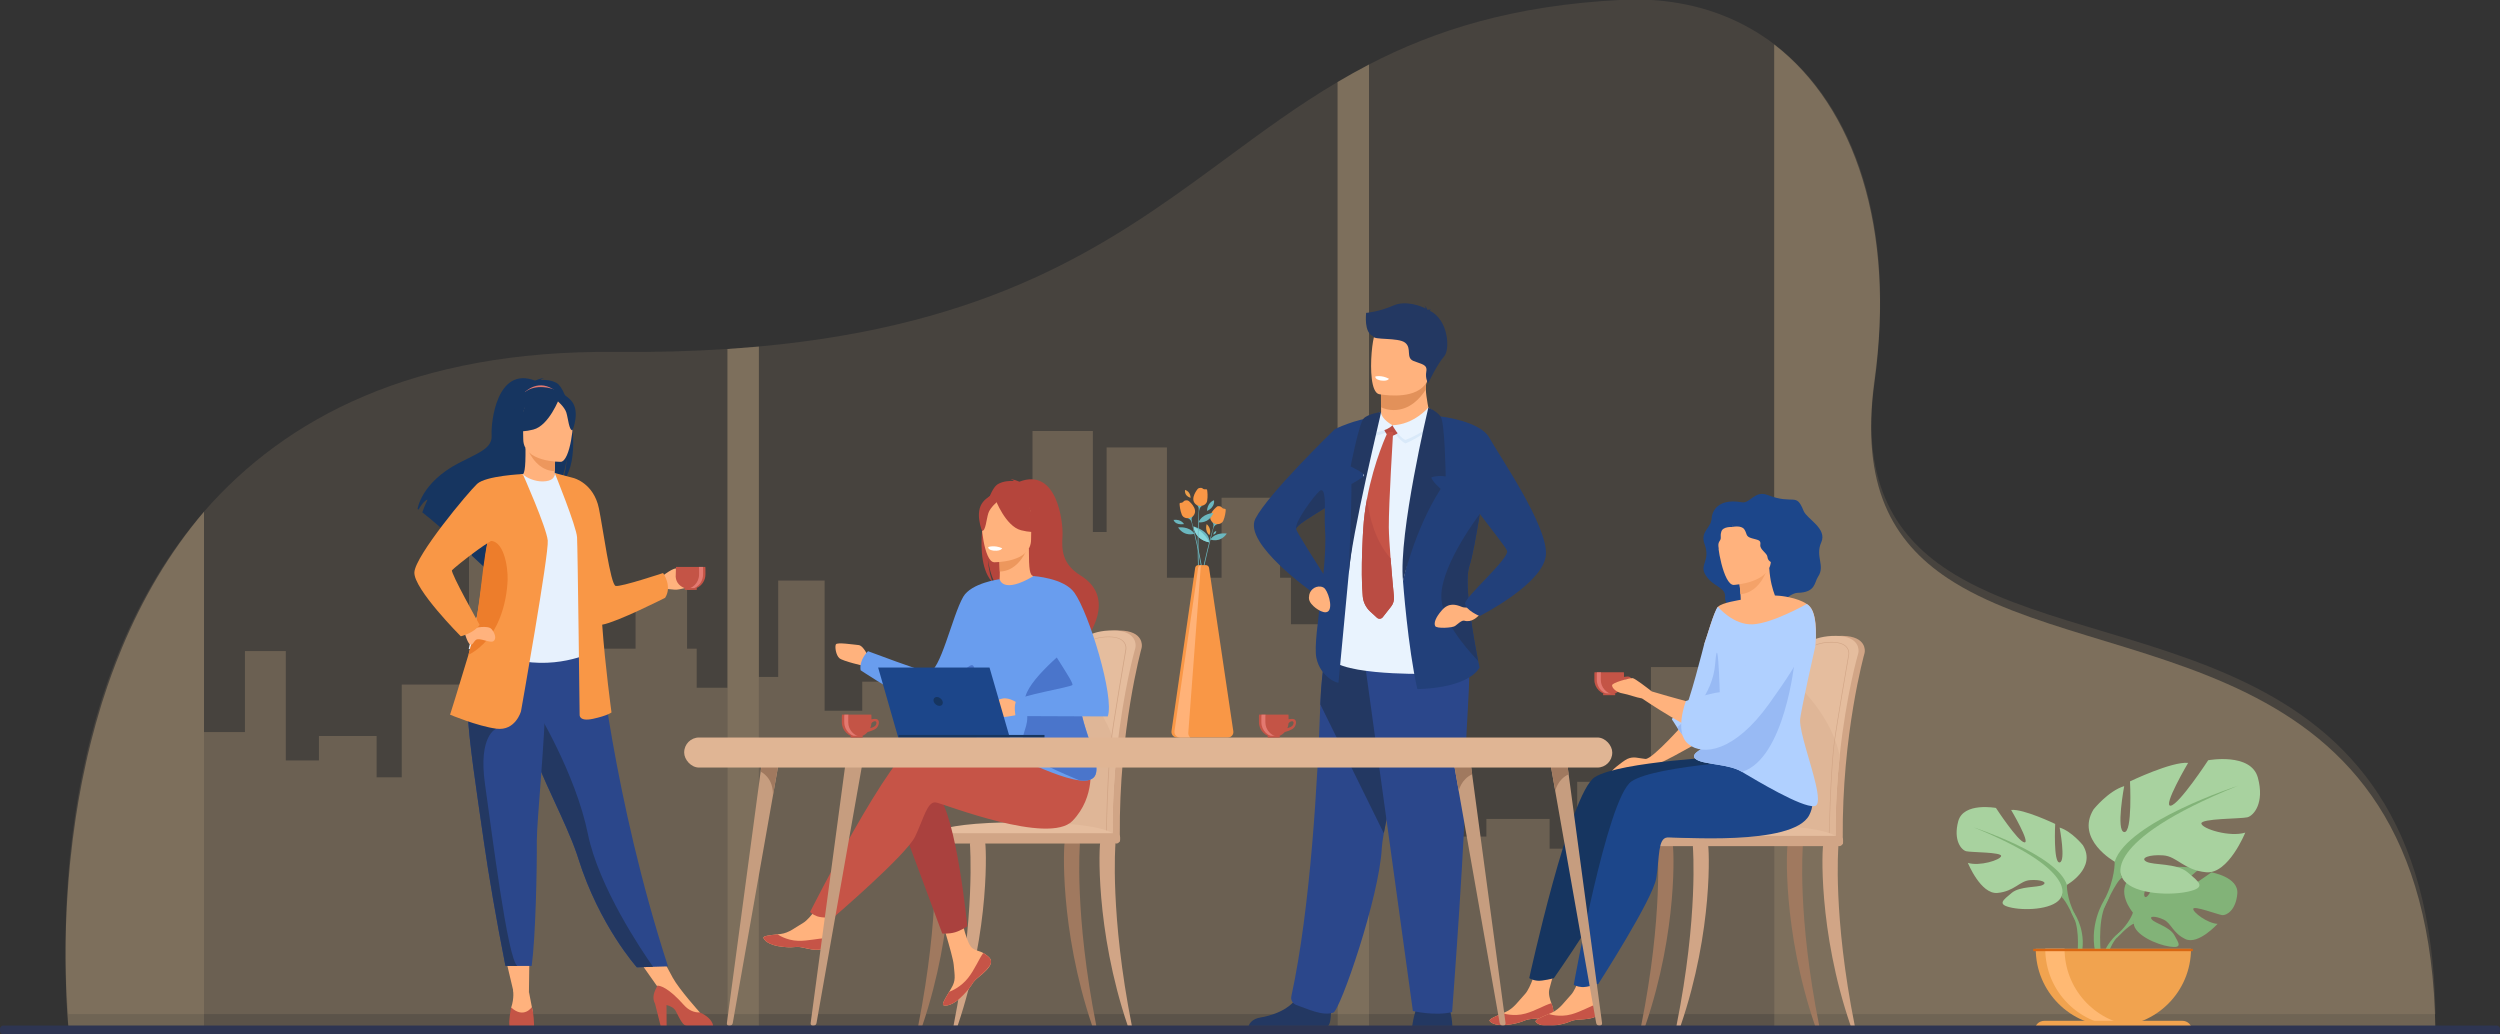 <?xml version="1.0" encoding="UTF-8"?> <svg xmlns="http://www.w3.org/2000/svg" id="Calque_1" viewBox="0 0 400 165.52"><rect x="0" y="0" width="400" height="165.52" fill="#333333" stroke="none"/><defs><style>.cls-1{fill:#e2915a;}.cls-1,.cls-2,.cls-3,.cls-4,.cls-5,.cls-6,.cls-7,.cls-8,.cls-9,.cls-10,.cls-11,.cls-12,.cls-13,.cls-14,.cls-15,.cls-16,.cls-17,.cls-18,.cls-19,.cls-20,.cls-21,.cls-22,.cls-23,.cls-24,.cls-25,.cls-26,.cls-27,.cls-28,.cls-29,.cls-30,.cls-31,.cls-32,.cls-33,.cls-34,.cls-35,.cls-36,.cls-37,.cls-38,.cls-39,.cls-40,.cls-41,.cls-42,.cls-43,.cls-44,.cls-45{stroke-width:0px;}.cls-2{fill:#4a75cb;}.cls-3{fill:#22407a;}.cls-4{fill:#c69d7f;}.cls-5{fill:#e9f3fe;}.cls-6{opacity:.1;}.cls-6,.cls-15,.cls-34{fill:#fbd6a1;}.cls-7{fill:#e7f1fd;}.cls-8{fill:#f1a34f;}.cls-9{fill:#c45446;}.cls-10{fill:#f4a269;}.cls-11{fill:#233862;}.cls-12{fill:#ed9f4a;}.cls-13{fill:#d9e9f9;}.cls-14{fill:#e0b594;}.cls-15{opacity:.3;}.cls-16{fill:#e37970;}.cls-17{fill:#f99746;}.cls-18{fill:#b0d0ff;}.cls-19{fill:#e5bd9e;}.cls-20{fill:#b5453c;}.cls-21{fill:#d86713;}.cls-22{fill:#dfb697;}.cls-23{fill:#2b478b;}.cls-24{fill:#163560;}.cls-25{fill:#ed975d;}.cls-26{fill:#ffb278;}.cls-27{fill:#a8d29f;}.cls-28{fill:#aa413e;}.cls-29{fill:#ffb973;}.cls-30{fill:#98baf4;}.cls-31{fill:#82b378;}.cls-32{fill:#a0795f;}.cls-33{fill:#fff;}.cls-34{opacity:.2;}.cls-35{fill:#8ad8db;}.cls-36{fill:#599dad;}.cls-37{fill:#2e3552;}.cls-38{fill:#1c468a;}.cls-39{fill:#d1a586;}.cls-40{fill:#ed7d2b;}.cls-41{fill:#ffb27d;}.cls-42{fill:#ba4c43;}.cls-43{fill:#c65447;}.cls-44{fill:#699dee;}.cls-45{fill:#6bb7bf;}</style></defs><path class="cls-6" d="M389.66,162.26H10.93s-.33-3.13-.42-8.18c-.05-2.94-.04-6.54.18-10.55.02-.33.04-.66.06-.99.11-1.84.26-3.76.46-5.74.02-.18.04-.35.06-.53.22-2.07.49-4.22.83-6.43.28-1.79.59-3.63.97-5.5.03-.13.05-.26.08-.39.19-.95.4-1.9.62-2.87.09-.38.17-.76.26-1.14.18-.74.36-1.49.56-2.23.47-1.83,1-3.67,1.58-5.51.06-.19.12-.38.18-.57.27-.82.54-1.65.83-2.47.44-1.25.91-2.51,1.41-3.76.31-.79.64-1.57.97-2.36,3.18-7.43,7.43-14.7,13.11-21.21,13.01-14.91,33.51-25.84,65.67-25.52,6.46.06,12.47-.11,18.08-.48h0c1.71-.11,3.37-.24,5-.39h.02c37.15-3.42,55.76-16.16,72.68-28.58.61-.45,1.21-.89,1.82-1.34,5.92-4.36,11.7-8.64,18.09-12.41,1.63-.97,3.31-1.9,5.03-2.8,10.58-5.48,23.1-9.47,40.41-10.33,1.69-.08,3.33-.07,4.94.03.61.04,1.22.09,1.82.16,6.73.74,12.68,3.13,17.66,6.92,12.97,9.86,19.42,29.14,16.05,53.21-2.28,16.3,2.88,25.14,11.71,30.92,24.46,16,77.1,8.55,78.03,71.03Z"></path><polygon class="cls-34" points="206.55 99.88 206.55 92.44 204.81 92.44 204.81 79.64 195.45 79.64 195.45 92.44 186.71 92.44 186.71 71.59 177.06 71.59 177.06 85.12 174.86 85.12 174.86 68.96 165.2 68.96 165.2 99.26 153 99.26 153 116.93 148.44 116.93 148.44 109.07 137.96 109.07 137.96 113.72 131.94 113.72 131.94 92.89 124.51 92.89 124.51 108.31 121.42 108.31 121.42 164.8 124.51 164.8 130.88 164.8 131.94 164.8 137.96 164.8 141.36 164.8 146.8 164.8 148.44 164.8 153 164.8 157.28 164.8 165.2 164.8 167.63 164.8 172.46 164.8 174.86 164.8 177.06 164.8 182.11 164.8 185.55 164.8 186.71 164.8 195.45 164.8 204.65 164.8 204.81 164.8 206.55 164.8 214.01 164.8 214.01 99.88 206.55 99.88"></polygon><polygon class="cls-34" points="283.87 120.95 283.87 108.32 275.6 108.32 275.6 116.52 273.48 116.52 273.48 106.73 264.15 106.73 264.15 125.09 252.35 125.09 252.35 135.79 247.94 135.79 247.94 131.03 237.82 131.03 237.82 133.85 232.01 133.85 232.01 121.23 224.83 121.23 224.83 130.57 219.04 130.57 219.04 164.8 283.87 164.8 283.87 120.95"></polygon><polygon class="cls-34" points="116.39 110.04 116.39 164.6 32.64 164.6 32.64 117.13 39.19 117.13 39.19 104.17 45.73 104.17 45.73 121.67 51.03 121.67 51.03 117.76 60.26 117.76 60.26 124.37 64.28 124.37 64.28 109.53 75.04 109.53 75.04 84.06 83.54 84.06 83.54 97.64 85.48 97.64 85.48 86.27 93.98 86.27 93.98 103.79 101.69 103.79 101.69 93.04 109.93 93.04 109.93 103.79 111.47 103.79 111.47 110.04 116.39 110.04"></polygon><path class="cls-15" d="M219.04,10.33v154.11h-5.03V13.12c1.63-.97,3.31-1.9,5.03-2.8Z"></path><polygon class="cls-15" points="121.42 55.45 121.42 162.26 121.42 164.44 116.39 164.44 116.39 162.26 116.39 55.84 121.42 55.45"></polygon><path class="cls-15" d="M389.66,164.63h-78.34v.02h-27.45V7.11c12.97,10.01,19.42,29.58,16.05,54.02-2.28,16.55,2.88,25.52,11.71,31.39,24.46,16.24,77.1,8.68,78.03,72.11Z"></path><path class="cls-31" d="M341.27,146.02s-3.02-3.53-.19-5.77c0,0,2.07-1.25,3.76-1.15,0,0-2.39,4.01-1.62,4.41.77.4,2.35-4.67,2.35-4.67,0,0,4.72-.46,6.23.27,0,0-4.03,3.3-3.18,3.5.85.2,5.2-3.04,5.2-3.04,0,0,4.39.75,4.15,3.42-.23,2.68-1.75,3.5-2.41,3.43-.66-.07-4.55-1.56-4.64-1.01-.08.54,2.26,2.32,3.89,2.41,0,0-3.09,3.41-5.15,2.43-2.06-.98-2.23-2.55-3.51-3.13-1.28-.59-2.38-.58-1.85.01.53.6,2.85,1.18,3.58,2.47.73,1.3,1.39,2.17-.74,1.85-2.13-.32-5.59-1.88-5.74-3.66l-.15-1.78Z"></path><path class="cls-31" d="M355.83,143.07s-11.92-.46-14.55,2.95c0,0-.58,1.74-2.37,3.33l-.28.76s2.07-2.18,2.8-2.31c0,0-1.16-4.22,14.4-4.73Z"></path><path class="cls-31" d="M338.9,149.35s-2.56,1.89-2.74,5.27l.46.04s.82-3.5,2.29-4.86c1.48-1.37-.02-.45-.02-.45Z"></path><path class="cls-27" d="M330.7,141.58s4.81-2.69,2.56-6.35c0,0-1.8-2.24-3.72-2.82,0,0,1.03,5.45,0,5.58-1.03.13-.71-6.16-.71-6.16,0,0-5.07-2.44-7.05-2.24,0,0,3.14,5.32,2.12,5.19-1.03-.13-4.55-5.51-4.55-5.51,0,0-5.19-.96-6.03,2.12-.83,3.08.51,4.62,1.28,4.81.77.19,5.71.13,5.58.77-.13.64-3.46,1.67-5.32,1.09,0,0,2.05,5.07,4.75,4.81,2.69-.26,3.53-1.92,5.19-2.05,1.67-.13,2.89.32,2.05.77-.83.45-3.66.15-5,1.29-1.35,1.14-2.44,1.85.06,2.36,2.5.51,6.99.19,7.89-1.73l.9-1.92Z"></path><path class="cls-31" d="M315.7,132.35s13.47,4.36,15,9.23c0,0-.06,2.18,1.28,4.68v.96s-1.41-3.27-2.18-3.72c0,0,3.01-4.23-14.11-11.16Z"></path><path class="cls-31" d="M331.99,146.26s2.08,3.15.89,6.99l-.53-.14s.52-4.23-.57-6.35c-1.09-2.13.21-.49.21-.49Z"></path><path class="cls-27" d="M338.35,137.87s-6.34-3.55-3.38-8.37c0,0,2.37-2.96,4.9-3.72,0,0-1.35,7.18,0,7.35,1.35.17.93-8.11.93-8.11,0,0,6.68-3.21,9.3-2.96,0,0-4.14,7.02-2.79,6.85,1.35-.17,6-7.27,6-7.27,0,0,6.85-1.27,7.95,2.79,1.1,4.06-.68,6.09-1.69,6.34-1.01.25-7.52.17-7.35,1.01.17.85,4.56,2.2,7.02,1.44,0,0-2.7,6.68-6.26,6.34s-4.65-2.54-6.85-2.7c-2.2-.17-3.8.42-2.7,1.01s4.82.19,6.59,1.7c1.77,1.51,3.21,2.44-.08,3.12-3.3.68-9.21.25-10.4-2.28l-1.18-2.54Z"></path><path class="cls-31" d="M358.13,125.7s-17.75,5.75-19.78,12.17c0,0,.08,2.87-1.69,6.17v1.27s1.86-4.31,2.87-4.9c0,0-3.97-5.58,18.6-14.71Z"></path><path class="cls-31" d="M336.66,144.04s-2.74,4.16-1.18,9.22l.7-.19s-.68-5.57.75-8.38-.28-.65-.28-.65Z"></path><path class="cls-8" d="M338.14,164.23c6.86,0,12.42-5.56,12.42-12.42h-24.84c0,6.86,5.56,12.42,12.42,12.42Z"></path><path class="cls-29" d="M341.2,164.13c-.51.06-1.02.09-1.54.09-6.86,0-12.42-5.56-12.42-12.42h3.09c0,6.34,4.74,11.56,10.88,12.32Z"></path><path class="cls-8" d="M350.73,164.86h-25.18c0-.85.69-1.53,1.53-1.53h22.11c.85,0,1.53.69,1.53,1.53h0Z"></path><rect class="cls-21" x="325.32" y="151.81" width="25.53" height=".38"></rect><path class="cls-39" d="M285.94,125.95c.23-5.47.71-10.23,1.29-13.55.93-5.29,1.76-8.34,1.77-8.37.12-.47,1.89-2.35,5.81-2.29,3.93.06,3.55,2.53,3.55,2.53h0c0,.08-.01.16-.03.22-.04.13-3.64,13.01-3.49,29.65,0,.23.03.64.01.91,0,0-9.1.23-9.1,0-.32-1.45-.16-5.48.17-9.1Z"></path><path class="cls-19" d="M284.8,134.06c0,.23.13.42.28.42h0c.15,0,.27-.19.27-.42h7.8c0,.23.13.42.28.42h0c.15,0,.28-.2.27-.43-.05-4.76.23-9.21.65-13.14,1.04-9.79,2.95-16.33,2.98-16.42.02-.06.03-.14.03-.22,0,0,.37-2.47-3.55-2.53-3.93-.06-5.69,1.82-5.81,2.29,0,.02-.48,1.75-1.11,4.85-.21,1.03-.43,2.2-.66,3.52-.58,3.32-1.07,8.08-1.29,13.55-.33,3.61-.45,6.65-.13,8.11Z"></path><path class="cls-22" d="M284.8,134.06c0,.23.13.42.28.42h0c.15,0,.27-.19.27-.42h7.8c0,.23.13.42.28.42h0c.15,0,.28-.2.27-.43-.05-4.76.23-9.21.65-13.14-1.29-6.21-6.27-10.96-7.47-12.03-.21,1.03-.43,2.2-.66,3.52-.58,3.32-1.07,8.08-1.29,13.55-.33,3.61-.45,6.65-.13,8.11Z"></path><path class="cls-39" d="M292.65,133.98l-.02-.02s-.01,0-.01-.04h0c0-.07-.02-.12-.06-.16-.25-.25-1.19-.24-2.39-.23-1.3.01-2.93.03-4.55-.25-.84-.14-.27-6.5.32-12.45.1-1.01.18-1.81.22-2.28.39-5.06,2.63-14.04,2.65-14.11.1-.38,1.45-1.78,4.36-1.73,1.1.02,1.89.29,2.33.81.44.52.36,1.1.36,1.12,0,.06,0,.12-.02.17-.01.05-2.03,11.66-2.36,14.45-.54,4.6-.76,14.1-.77,14.63,0,0,0,.01,0,.02v.03s-.05.03-.05.03ZM290.91,133.44c.87,0,1.49.04,1.7.26h0c0-.22.02-.63.04-1.4.03-.91.07-2.33.13-3.93.11-2.8.31-6.66.6-9.11.34-2.86,2.35-14.43,2.36-14.47.01-.04.02-.1.02-.15,0-.01.08-.57-.34-1.06-.42-.5-1.18-.76-2.26-.77-2.87-.04-4.18,1.3-4.28,1.67-.02.08-2.26,9.02-2.64,14.09-.04.47-.12,1.27-.22,2.28-.4,3.96-1.22,12.21-.4,12.35,1.61.28,3.23.26,4.53.25.27,0,.52,0,.75,0Z"></path><path class="cls-19" d="M294.28,134.47h-30.56s.71-2.84,18.41-2.42c12.53.3,12.15,2.42,12.15,2.42Z"></path><path class="cls-39" d="M296.77,164.15c-3.54-17.7-2.63-28.55-2.63-28.69,0-.27-.5-.52-.77-.53-.28,0-1.5-.08-1.64.15-.19.31-.9,13.68,4.38,29.07h.66Z"></path><path class="cls-39" d="M268.23,164.15c3.54-17.7,2.63-28.55,2.63-28.69,0-.27.5-.52.77-.53.28,0,1.5-.08,1.64.15.19.31.9,13.68-4.38,29.07h-.66Z"></path><path class="cls-32" d="M262.58,164.15c3.54-17.7,2.63-28.55,2.63-28.69,0-.27.5-.52.77-.53.28,0,1.5-.08,1.64.15.19.31.9,13.68-4.38,29.07h-.66Z"></path><path class="cls-32" d="M291.08,164.15c-3.54-17.7-2.63-28.55-2.63-28.69,0-.27-.5-.52-.77-.53-.28,0-1.5-.08-1.64.15-.19.31-.9,13.68,4.38,29.07h.66Z"></path><rect class="cls-39" x="263.07" y="133.74" width="31.82" height="1.64" rx=".62" ry=".62" transform="translate(557.96 269.12) rotate(180)"></rect><path class="cls-39" d="M170.27,125.42c.23-5.55.71-10.37,1.29-13.74.93-5.36,1.76-8.45,1.77-8.48.12-.47,1.89-2.38,5.81-2.32,3.93.06,3.55,2.56,3.55,2.56h0c0,.08-.01.16-.03.22-.04.13-3.64,13.19-3.49,30.06,0,.24.03.65.01.92,0,0-9.1.23-9.1,0-.32-1.47-.16-5.56.17-9.22Z"></path><path class="cls-19" d="M169.13,133.64c0,.24.13.42.28.42h0c.15,0,.27-.19.27-.42h7.8c0,.24.13.42.28.42h0c.15,0,.28-.2.27-.44-.05-4.83.23-9.34.65-13.32,1.04-9.92,2.95-16.56,2.98-16.65.02-.06.03-.14.03-.22,0,0,.37-2.5-3.55-2.56-3.93-.06-5.69,1.85-5.81,2.32,0,.02-.48,1.77-1.11,4.91-.21,1.04-.43,2.23-.66,3.57-.58,3.37-1.07,8.19-1.29,13.74-.33,3.66-.45,6.75-.13,8.22Z"></path><path class="cls-22" d="M169.13,133.64c0,.24.13.42.28.42h0c.15,0,.27-.19.27-.42h7.8c0,.24.13.42.28.42h0c.15,0,.28-.2.27-.44-.05-4.83.23-9.34.65-13.32-1.29-6.3-6.27-11.12-7.47-12.2-.21,1.04-.43,2.23-.66,3.57-.58,3.37-1.07,8.19-1.29,13.74-.33,3.66-.45,6.75-.13,8.22Z"></path><path class="cls-39" d="M176.98,133.56l-.02-.02s-.01,0-.01-.04h0c0-.07-.02-.12-.06-.17-.25-.25-1.19-.24-2.38-.23-1.3.01-2.93.03-4.55-.25-.84-.15-.27-6.59.32-12.62.1-1.02.18-1.83.22-2.31.39-5.1,2.63-14.23,2.65-14.3.1-.38,1.45-1.81,4.37-1.76,1.1.02,1.88.29,2.32.81.45.53.37,1.12.37,1.15,0,.06,0,.12-.02.17-.01.05-2.03,11.82-2.36,14.65-.54,4.65-.76,14.3-.77,14.84,0,0,0,.01,0,.02v.03s-.05.03-.05.03ZM175.24,133.01c.87,0,1.49.04,1.7.26,0,0,0,0,0,0,0-.22.02-.64.04-1.42.03-.92.07-2.36.13-3.99.11-2.84.31-6.75.6-9.24.34-2.89,2.35-14.63,2.36-14.67.01-.04.02-.1.02-.15,0-.01.08-.59-.35-1.09-.42-.5-1.18-.76-2.25-.77-.04,0-.09,0-.13,0-2.78,0-4.05,1.33-4.15,1.69-.02.08-2.26,9.15-2.64,14.29h-.04s.04,0,.04,0c-.04.48-.12,1.29-.22,2.31-.4,4.02-1.22,12.38-.4,12.52,1.61.28,3.23.26,4.53.25.27,0,.52,0,.75,0Z"></path><path class="cls-19" d="M178.61,134.06h-30.56s.71-2.88,18.41-2.45c12.53.3,12.15,2.45,12.15,2.45Z"></path><path class="cls-39" d="M181.1,164.14c-3.54-17.94-2.63-28.95-2.63-29.09,0-.28-.5-.53-.77-.54-.28,0-1.5-.08-1.64.15-.19.31-.9,13.87,4.38,29.47h.66Z"></path><path class="cls-39" d="M152.56,164.14c3.54-17.94,2.63-28.95,2.63-29.09,0-.28.5-.53.77-.54.28,0,1.5-.08,1.64.15.19.31.9,13.87-4.38,29.47h-.66Z"></path><path class="cls-32" d="M146.91,164.14c3.54-17.94,2.63-28.95,2.63-29.09,0-.28.5-.53.77-.54.28,0,1.5-.08,1.64.15.19.31.9,13.87-4.38,29.47h-.66Z"></path><path class="cls-32" d="M175.41,164.14c-3.54-17.94-2.63-28.95-2.63-29.09,0-.28-.5-.53-.77-.54-.28,0-1.5-.08-1.64.15-.19.31-.9,13.87,4.38,29.47h.66Z"></path><rect class="cls-39" x="147.4" y="133.32" width="31.82" height="1.66" rx=".63" ry=".63" transform="translate(326.62 268.29) rotate(180)"></rect><path class="cls-45" d="M190.22,110.86s2.53,1.03,4.32-1.55c0,0-2.91-.49-4.32,1.55Z"></path><path class="cls-45" d="M190.04,109.8s-.18-.9-1.24-.93c0,0,.4.91,1.24.93Z"></path><path class="cls-45" d="M190.57,104.52s1.22.13,1.68-1.21c0,0-1.33.15-1.68,1.21Z"></path><path class="cls-45" d="M193.48,86.78c-2.47-.53-2.51-2.55-2.51-2.55,2.91.92,2.51,2.55,2.51,2.55Z"></path><path class="cls-45" d="M193.65,86.32s1.54.63,2.64-.95c0,0-1.78-.3-2.64.95Z"></path><path class="cls-45" d="M190.27,116.79l-.32.37c-.05.06-.14.02-.14-.05.02-10.4,1.34-19.64,2.45-25.1,1.21-5.95,2.44-9.47,2.45-9.5h0s-1.12,3.61-2.33,9.54c-1.11,5.46-2.38,12.6-2.06,24.6,0,.05-.02.1-.05.14Z"></path><path class="cls-17" d="M194.69,81.08c-.39.32-1.9,1.67-.44,2.71,0,0,1.12.36,1.49-.51.28-.66.36-1.4.38-1.71,0-.08-.06-.15-.14-.16-.09,0-.2-.03-.32-.07-.14-.05-.21-.26-.4-.31-.12-.03-.24-.05-.37-.04-.08,0-.15.04-.21.09Z"></path><path class="cls-45" d="M193.85,83.41s.45.36.28.93v.21s.11-.53.66-.69c0,0-.49.05-.94-.45Z"></path><path class="cls-35" d="M193.48,86.78c-2.47-.53-2.51-2.55-2.51-2.55,0,0,1.96,1.07,2.51,2.55Z"></path><path class="cls-45" d="M191.11,85.39s-1.55.59-2.62-1c0,0,1.78-.27,2.62,1Z"></path><path class="cls-45" d="M193.88,115.92l.31.37c.05.06.14.02.14-.05.19-10.4-.95-19.67-1.94-25.14-1.09-5.97-2.25-9.52-2.26-9.55h0s1.05,3.63,2.13,9.59c1,5.48,2.13,12.65,1.57,24.64,0,.05.02.1.05.14Z"></path><path class="cls-17" d="M190.18,80.14c.39.32,1.87,1.7.38,2.72,0,0-1.13.33-1.48-.54-.27-.67-.33-1.4-.35-1.71,0-.08.06-.15.14-.15.09,0,.2-.02.32-.07.14-.05.21-.26.4-.3.12-.03.24-.05.37-.03.08,0,.15.04.21.09Z"></path><path class="cls-45" d="M190.97,82.48s-.45.35-.3.92v.21s-.11-.53-.65-.71c0,0,.49.06.95-.43Z"></path><path class="cls-45" d="M191.77,83.57s1.64.27,2.37-1.5c0,0-1.8.09-2.37,1.5Z"></path><path class="cls-45" d="M195.11,114.04l-.23.43c-.04.07-.13.05-.15-.02-2.25-10.16-2.98-19.46-3.08-25.03-.12-6.07.31-9.77.32-9.81h0s-.31,3.77-.19,9.82c.11,5.57.42,12.82,3.35,24.46.01.05,0,.1-.02.15Z"></path><path class="cls-17" d="M191.63,78.23c-.32.4-1.49,2.04.16,2.74,0,0,1.17.1,1.35-.82.13-.71.05-1.44,0-1.75-.01-.08-.09-.13-.17-.12-.09.01-.2.02-.32,0-.15-.02-.26-.21-.45-.22-.12,0-.24,0-.37.04-.07.02-.14.07-.19.13Z"></path><path class="cls-45" d="M191.33,80.69s.51.25.48.85l.04.21s0-.54.5-.82c0,0-.47.16-1.02-.23Z"></path><path class="cls-45" d="M193.12,81.75s0-1.3,1.12-1.71c0,0,.25,1.08-1.12,1.71Z"></path><path class="cls-12" d="M190.49,79.66s.03-.99-.88-1.28c0,0-.22.92.88,1.28Z"></path><path class="cls-12" d="M193.5,85.62s.48-.96-.43-1.76c0,0-.38,1.06.43,1.76Z"></path><path class="cls-45" d="M194.13,85.54s0-.49.46-.57c0,0,.08.42-.46.57Z"></path><path class="cls-45" d="M189.44,83.86s-.4-.82-1.67-.68c0,0,.19.88,1.67.68Z"></path><path class="cls-17" d="M196.47,118h-8.14c-.55,0-.97-.49-.89-1.03l3.79-26.13c.04-.24.24-.42.49-.42h1.21c.26,0,.49.19.52.45l3.88,26.13c.08.53-.33,1-.86,1Z"></path><path class="cls-26" d="M190.13,117.21l2.01-26.79c-.22.03-.39.2-.43.42l-3.79,26.13c-.08.54.34,1.03.89,1.03h1.63c-.21-.19-.34-.48-.31-.79Z"></path><path class="cls-41" d="M270,115.15s-5.59,6.38-6.73,6.28c-1.17-.11-1.88-.47-2.9,0-.73.34-3.04,2.2-2.42,2.08.62-.12,1.74-.27,2.04-.3.41-.04,1.06-.05,1.51-.12.28-.05,1.3-.08,1.63-.09,1.47-.05,8.43-4.11,8.43-4.11l-1.56-3.73Z"></path><path class="cls-9" d="M260.81,108.33c-.22-.14-.65-.08-.97-.02v-.45c0-.1,0-.2-.02-.3h-4.7c-.01.1-.02.2-.02.3v.92c0,1.3,1.07,2.37,2.37,2.37.7,0,1.34-.31,1.77-.81h0s1.12-.27,1.47-.69c.35-.42.46-1.09.09-1.32ZM260.56,109.19c-.12.31-.65.47-.91.54.11-.24.17-.5.19-.78.16-.22.42-.35.61-.32.17.03.27.17.12.56Z"></path><path class="cls-16" d="M255.49,107.86v.92c0,1.3,1.07,2.37,2.37,2.37.11,0,.21,0,.32-.02-1.15-.16-2.05-1.15-2.05-2.34v-.92c0-.1,0-.2.02-.3h-.64c-.01.1-.02.2-.02.3Z"></path><rect class="cls-9" x="256.5" y="110.94" width="1.93" height=".29"></rect><path class="cls-38" d="M273.88,82.74s.25-3.21,4.86-2.37c1.22.22,2.06-1.95,4.05-1.18,4.3,1.67,4.55-.53,5.79,2.56.52,1.29,3.82,2.8,2.82,5.03-1.01,2.24.68,3.74-.51,5.49-.61.91-.36,2.53-3.26,2.58-1.44.03-3.69,2.7-5.31,3.19-1.62.49-6.48-.21-6.3-2.44.14-1.73-1.88-1.59-3.12-3.58-1.09-1.74.85-2.18-.18-5-.76-2.06,1.22-2.57,1.16-4.29Z"></path><path class="cls-41" d="M248.53,161.59c.1,1.07-1.39,1.33-3.12,1.42-1.73.09-1.21.44-3.58.87-2.37.43-3.32-.22-3.49-.54-.15-.28.95-.73,2.12-1.23.15-.06.3-.13.44-.19,1.32-.58,2.06-1.77,3.09-2.86.98-1.04,1.9-4.37,1.9-4.37l3.22-.69s-.9,3-1.22,4.28c-.18.75.09,1.59.33,2.24.13.35.26.71.3,1.08Z"></path><path class="cls-43" d="M245.41,163.01c-1.73.09-1.21.44-3.58.87-2.37.43-3.32-.22-3.49-.54-.15-.28.95-.73,2.12-1.23l.02.02s1.67.57,3.59.04c1.57-.43,3.08-1.36,4.16-1.66.13.35.26.71.3,1.08.1,1.07-1.39,1.33-3.12,1.42Z"></path><path class="cls-24" d="M277.04,121s-17.84.8-21.87,3.34c-4.03,2.54-10.49,32.15-10.49,32.15,0,0,.4.32,1.29.42.83.09,2.65-.4,2.65-.4,0,0,9.28-13.25,9.94-16.58.65-3.34.49-6.32,1.98-6.4,1.49-.08,20.05,2.26,22.86-2.69,2.81-4.95-6.36-9.84-6.36-9.84Z"></path><path class="cls-41" d="M255.89,161.71c.1,1.07-1.39,1.33-3.12,1.42s-1.21.44-3.58.87c-2.37.43-3.32-.22-3.49-.54-.15-.28.95-.73,2.12-1.23.15-.06.3-.13.44-.19,1.32-.58,2.06-1.77,3.09-2.86.98-1.04,1.9-4.37,1.9-4.37l3.22-.69s-.9,3-1.22,4.28c-.18.75.09,1.59.33,2.24.13.35.26.71.3,1.08Z"></path><path class="cls-43" d="M252.77,163.13c-1.73.09-1.21.44-3.58.87-2.37.43-3.32-.22-3.49-.54-.15-.28.95-.73,2.12-1.23l.02.02s1.67.57,3.59.04c1.57-.43,3.08-1.36,4.16-1.66.13.35.26.71.3,1.08.1,1.07-1.39,1.33-3.12,1.42Z"></path><path class="cls-38" d="M283.96,121.43s-19,.9-22.93,3.6c-3.93,2.7-9.23,32.53-9.23,32.53,0,0,.41.3,1.3.37.83.06,2.63-.5,2.63-.5,0,0,8.76-13.6,9.28-16.96.52-3.36.25-6.33,1.73-6.47s20.12,1.47,22.74-3.58c2.61-5.05-5.53-8.99-5.53-8.99Z"></path><path class="cls-41" d="M289.65,97.14s-.02-.02-.02-.03c-.15-.17-.33-.33-.53-.46h0s0,0,0,0c-1.55-1.08-4.33-1.32-4.33-1.32h0s0,0,0,0c0,0-.3-.03-.78-.05-.36-.94-.78-2.34-.91-4.38l-.28.07-4.62,1.24s.2,1.47.3,2.86c.02.3.04.6.04.89-.13.05-3.01.45-3.64,1.13-.63.67-1.88,5.15-2.19,5.94l17.8.29s.45-4.65-.84-6.17Z"></path><path class="cls-18" d="M290.3,128.99c-2.11.2-9.21-4.09-11.58-5.48-.04-.02-.08-.05-.12-.07-.99-.58-2.37-.85-3.69-1.07-1.68-.27-3.25-.46-3.75-1.06-.6-.72,1.16-1.51,2.57-2.33.71-.42,1.34-.84,1.53-1.26.15-.33.14-1.06.04-1.99h0c-.02-.18-.04-.36-.06-.54-.12.24-.26.49-.42.73-.41.62-.96,1.25-1.51,1.77-.67.64-1.34,1.11-1.75,1.21-.28.07-.56.03-.84-.08-.74-.29-1.45-1.1-2.02-1.89-.13-.19-.26-.37-.37-.55-.39-.59-.66-1.07-.77-1.19-.32-.35,1.27-1.04,1.92-1.56.65-.52,3.2-10.6,3.2-10.6.32-.79,1.57-5.27,2.19-5.95,0,0,2.44,2.98,5.6,2.81,3.14-.17,8.52-3.2,8.6-3.25.28.12.56.5.56.5,1.29,1.52.84,6.17.84,6.17,0,0-2.46,10.85-2.46,11.95,0,2.01,1.66,6.62,2.45,9.95.5,2.11.66,3.69-.17,3.77Z"></path><path class="cls-10" d="M278.17,92.22s.21,1.47.3,2.86c2.62-.25,3.84-2.73,4.32-4.1l-4.62,1.24Z"></path><path class="cls-41" d="M277.38,93.59s6.21-.31,5.96-4.18c-.25-3.86.38-6.51-3.6-6.47-3.98.04-4.65,1.56-4.88,2.87-.23,1.31.9,7.76,2.52,7.78Z"></path><path class="cls-38" d="M277.12,84.32s1.48-.35,1.97.38c.49.72.14,1.13,1.22,1.43,1.08.3,1.45.28,1.34,1.04s1.09,1.32,1.14,1.93c.05.61.55.91,1.03.95.48.04.26-7.82-1.58-8.16-1.84-.35-3.62.06-4.16.5-.54.43-.96,1.94-.96,1.94Z"></path><path class="cls-38" d="M277.12,84.32s-1.44-.1-1.7.72c-.26.82.09,1.02-.28,1.52-.37.5-.16,1.38-.16,1.38,0,0-2.86-5.26.16-5.6,3.01-.35,2.93.27,1.99,1.99Z"></path><path class="cls-30" d="M275.23,113.94c-.41,1.24-1.15,2.6-1.92,3.74-.67.64-1.34,1.11-1.75,1.21-.28.07-.56.03-.84-.08-.74-.29-1.45-1.1-2.02-1.89-.13-.19-.26-.37-.37-.55,1.97-1.58,5.71-5.21,6.1-10.16.53-6.77.83,8.04.8,7.73Z"></path><path class="cls-36" d="M270.72,118.81c.69-1.05,2.09-2.09,4.1-2.9-.93,1.39-2.51,2.79-3.26,2.97-.28.07-.56.03-.84-.08Z"></path><path class="cls-30" d="M287.14,105.78s-1.55,15.58-8.41,17.72c-.04-.02-.08-.05-.12-.07-.99-.58-2.37-.85-3.69-1.07-1.68-.27-3.25-.46-3.75-1.06-.6-.72,1.16-1.51,2.57-2.33.71-.42,1.34-.84,1.53-1.26.15-.33.14-1.06.04-1.99h0c6.66-2.46,11.83-9.94,11.83-9.94Z"></path><path class="cls-41" d="M288.89,101.16c-.72-3.24-3.98-1.38-3.98-1.38-1.13-.26-9.43,13.19-10.09,13.5-.56.26-8.21-1.96-10.53-2.65-.6-.47-2.71-2.11-3.07-2.13-.43-.03-3.31.71-3.29,1.16.02.46.69,1.13,1.75,1.3.8.13,2.17.66,3.04.79h0s8.44,5.75,12.04,6.45c3.23.63,14.86-13.8,14.14-17.04Z"></path><path class="cls-18" d="M269.75,112.16s-1.95,5,.39,6.9c2.33,1.9,7.39,1.26,12.93-6.47,5.54-7.73,7.8-11.94,4.92-13.16-2.88-1.23-5.25.7-6.73,3.7-1.53,3.12-4.36,7.45-6.06,7.62-1.7.16-5.45,1.41-5.45,1.41Z"></path><path class="cls-41" d="M220.97,65.16v.75s-.2,2.36,2.71,2.71c2.91.35,5.29.3,5.21-1.52-.26-1.41-.73-3.6-.75-4.77,0-.43.02-.89.1-1.41l-5.63-.11-1.66.27.02,4.08Z"></path><path class="cls-1" d="M220.94,61.08l.02,4.08c.6.28,1.27.45,2.03.45,2.59,0,4.26-1.9,5.14-3.28,0-.43.02-.89.1-1.41l-5.63-.11-1.66.27Z"></path><path class="cls-41" d="M228.67,60.01c-.65,3.52-5.19,3.4-7.15,3.18-.55-.06-.9-.13-.9-.13-.62-.17-.97-1.15-1.13-2.43-.32-2.54.08-6.27.51-7.23.65-1.44,1.86-2.99,6.43-1.87,4.57,1.12,3.08,3.97,2.24,8.47Z"></path><path class="cls-11" d="M232.38,164.15h-6.43c.05-.34.21-1.36.51-2.31.1-.33.23-.65.36-.93.63-1.25,4.6-.45,4.6-.45,0,0,.37.32.66,1.52.13.53.24,1.24.3,2.17Z"></path><path class="cls-11" d="M212.95,162.12c-.02.87-.13,1.7-.45,2.03h-12.72c.16-.46.62-1.15,1.93-1.36,1.48-.24,3.8-.95,5.15-2.38.48-.51.84-1.11,1-1.8.6-2.66,4.95.82,4.95.82,0,0,.18,1.4.15,2.71Z"></path><path class="cls-23" d="M221.41,133.32c-.18.98-.29,1.78-.32,2.35-.4,7.89-6.64,25.92-7.75,26.34-1.73.65-4.44-.73-5.87-1.19-.59-.19-.99-.78-.86-1.39,3.09-14.2,4.22-34.64,4.64-46.74.21-6.1,1.25-10.31,1.25-10.31,0,0,15.21-4.06,15.3,1.08.08,4.54-5.04,22.35-6.39,29.85Z"></path><path class="cls-11" d="M221.41,133.32l-10.16-20.62c.21-6.1,1.25-10.31,1.25-10.31,0,0,15.21-4.06,15.3,1.08.08,4.54-5.04,22.35-6.39,29.85Z"></path><path class="cls-23" d="M218.02,103.49l8.04,58.27s3.53.85,6.28.17c0,0,2.35-30.99,2.16-38.48s1.69-20.05-.43-21.43c-2.12-1.38-16.04,1.48-16.04,1.48Z"></path><path class="cls-11" d="M218.59,50.06s2.01-.15,4.38-1.19c1.93-.84,4.36.08,5.14.5-.02-.13-.07-.3-.19-.47,0,0,.35.25.41.6.04.03.05.05.04.05,0,0,.4-.07.66.04,0,0-.18-.03-.24.09,0,.01-.02.02-.03.03,3,1.45,3.28,6.2,2.31,7.3-1.16,1.32-2.56,4.3-2.56,4.3,0,0-.51-.7-.3-1.87.21-1.16-.79-1.16-2.06-1.69-1.27-.53-.21-2.01-1.32-2.91-1.11-.9-5.18-.37-5.13-1.06-1.51-.55-1.12-3.58-1.12-3.73Z"></path><path class="cls-5" d="M229.57,68.11l-1.85,39.71s-15.45.25-15.01-3.24c.44-3.5,5.57-35.26,5.57-35.26l11.29-1.22Z"></path><path class="cls-3" d="M235.08,90.62c-.92,2.76.81,12.01,1.43,15.14.14.66.23,1.05.23,1.05-2.14,3.48-9.97,3.44-9.97,3.44-1.51-6.66-2.29-17.27-2.29-17.27l6.01-26.35,7.56,6.99s-.57,4.26-1.28,8.6c-.56,3.44-1.19,6.93-1.69,8.39Z"></path><path class="cls-33" d="M222.23,60.59s-.15.45-1.29.29c0,0-.96-.14-.89-.64,0,0,.97-.28,2.18.36Z"></path><path class="cls-3" d="M213.54,68.68s0,0,0,.02c-.37.35-10.68,10.37-12.68,14.29-2.03,3.98,9.3,11.9,9.3,11.9,0,0,.73.29,1.24.18-.53,4.4-1.13,8.46-.78,10.19.64,3.13,3.54,4.18,3.54,3.94,0-.08,1.06-11.38,1.63-17.28,1.23-12.64,4.32-25.2,4.32-25.2-3.37.35-6.57,1.96-6.57,1.96ZM207.4,84.7s-.02-.05-.02-.06c0-.57,2.18-1.84,4.55-3.33.03-.03.05-.05.05-.05,0,0,0,0,0,0-.04,1.22-.04,2.41.03,3.53.13,2.06-.02,4.53-.27,7.04-1.13-1.76-4.13-6.49-4.35-7.13Z"></path><path class="cls-13" d="M230.01,66.59c.02-.38-1.78-.9-1.78-.9,0,0-2.05,2.85-5.44,2.9,0,0,.96,1.88,2.1,2.36,0,0,5-2.11,5.11-4.36Z"></path><path class="cls-13" d="M222.79,68.52s-1.79-1.06-1.8-2.22c0,0-1.16-.14-1.66.42,0,0-.43,1.98.14,3.12,0,0,2.58-.39,3.32-1.32Z"></path><path class="cls-42" d="M224.01,68.35l-2.43-.58s-.32.03-.31.42c0,.4.68,1.55.98,1.65.3.09,2.33-.69,1.76-1.49Z"></path><path class="cls-5" d="M229.72,66.39c.02-.38-1.2-1.16-1.2-1.16,0,0-2.35,2.75-5.74,2.8,0,0,.96,1.88,2.1,2.36,0,0,4.72-1.75,4.83-4Z"></path><path class="cls-5" d="M222.79,68.03s-1.81-.96-1.82-2.11c0,0-1.09.48-1.6,1.04,0,0-.47,1.25.1,2.39,0,0,2.58-.39,3.32-1.32Z"></path><path class="cls-43" d="M218.04,95.42c.08.93.51,1.79,1.19,2.42l1.08.99c.27.25.7.21.92-.07l1.33-1.69c.36-.45.53-1.03.47-1.61-.12-1.28-.36-3.75-.54-6.14-.15-1.93-.27-3.81-.28-4.95-.03-3.65.69-15.27.69-15.27l-.87.05s-2.17,4.51-3.31,10.65c-.28,1.51-.5,3.12-.6,4.79,0,0-.46,6.64-.08,10.83Z"></path><path class="cls-42" d="M218.04,95.42c.08.93.51,1.79,1.19,2.42l1.08.99c.27.25.7.21.92-.07l1.33-1.69c.36-.45.53-1.03.47-1.61-.12-1.28-.36-3.75-.54-6.14-2.42-2.71-3.39-6.46-3.77-9.52-.28,1.51-.5,3.12-.6,4.79,0,0-.46,6.64-.08,10.83Z"></path><path class="cls-41" d="M209.44,95.53c0-1.01.89-1.82,1.89-1.67.28.04.53.16.7.39.69.92,1.34,3.58.12,3.71-.5.05-1.13-.3-1.63-.67-.5-.38-1.09-.97-1.09-1.6v-.15Z"></path><path class="cls-11" d="M236.52,105.77c-2.21-2.31-6.04-6.84-5.91-10.56.18-5.21,6.16-12.97,6.16-12.97-.56,3.44-1.19,6.93-1.69,8.39-.92,2.76.81,12.01,1.43,15.14Z"></path><path class="cls-41" d="M236.45,96.7s-1.59.8-2.56.4c-.97-.4-2.1-.7-3.18.53-1.08,1.23-1.31,2.08-1.08,2.54.23.45,2.75.28,3.16,0,.42-.28,1.08-.98,1.5-.86,1.16.34,2.13-.55,2.68-1.25.33-.42-.56-.63-.52-1.36Z"></path><path class="cls-3" d="M230.49,66.63s6.34.7,7.84,3.46c1.5,2.76,9.27,13.95,9.02,18.61-.25,4.65-10.61,9.87-10.61,9.87,0,0-2.29-.97-2.33-2.01-.03-1.04,7.16-7.27,6.72-8.44-.44-1.16-8.36-10.36-9.12-13.39s-1.52-8.1-1.52-8.1Z"></path><path class="cls-11" d="M211.98,81.27s-.02.02-.05.05c-2.37,1.49-4.55,2.76-4.55,3.33-.32-1.01,2.76-5.23,3.75-6.09,1.01-.87.84,2.71.84,2.71Z"></path><path class="cls-11" d="M228.53,65.23s-4.81,20.17-4.05,27.76c0,0,1.77-8.12,6.03-14.77,0,0-1.55-1.37-1.47-1.87,0,0,1.15-.34,2.27-.11,0,0-.12-8.69-.82-9.61-.7-.92-1.96-1.4-1.96-1.4Z"></path><path class="cls-11" d="M220.97,65.92c.1-.06-4.77,19.71-5.18,26,0,0,.48-11.24.44-14.48,0,0,2-1.06,2-1.43s-2.13-1.38-2.13-1.38c0,0,1.35-6.92,2.09-7.68.74-.76,2.79-1.04,2.79-1.04Z"></path><path class="cls-41" d="M158.34,153.27c.25.29.29.62.16.97,0,0,0,0,0,0-.23.64-1,1.36-1.9,2.08-.11.09-.22.18-.3.25-.02.02-.05.04-.07.06-.02.02-.04.03-.05.05-.83.77-.52.94-2.02,2.5-1.71,1.78-2.88,1.81-3.22,1.65-.28-.14.29-1.08.93-2.14.03-.05.06-.1.09-.15.08-.14.17-.28.25-.43.75-1.27.55-1.87.38-3.77-.14-1.54-2.4-8.61-2.4-8.61l3.27-.56s.99,5.63,2.07,6.5c.58.46,1.23.47,1.79.81.04.02.08.05.12.07.32.21.64.43.9.72Z"></path><path class="cls-43" d="M158.34,153.27c.25.29.29.62.16.97,0,0,0,0,0,0-.29.64-1.04,1.36-1.9,2.07-.11.09-.21.18-.3.26-.02.02-.05.04-.07.06-.02.02-.04.03-.05.05-.83.77-.52.94-2.02,2.5-1.71,1.78-2.88,1.81-3.22,1.65-.28-.14.29-1.08.93-2.14.33-.12,1.88-.75,3.04-2.24,1.03-1.31,1.71-3,2.41-3.97.04.02.08.05.12.07.32.21.64.43.9.72Z"></path><path class="cls-41" d="M131.96,151.22c-.2,1.01-1.64.84-3.25.45-1.61-.39-1.23.07-3.51-.18-2.29-.25-2.98-1.11-3.05-1.45-.06-.3,1.07-.41,2.28-.55.15-.02.31-.04.46-.05,1.37-.17,2.37-1.06,3.62-1.78,1.18-.69,2.94-3.49,2.94-3.49l3.14.25s-1.65,2.5-2.28,3.59c-.37.64-.35,1.49-.31,2.14.02.36.05.72-.02,1.07Z"></path><path class="cls-43" d="M128.71,151.67c-1.61-.39-1.23.07-3.51-.18-2.29-.25-2.98-1.11-3.05-1.45-.06-.3,1.07-.41,2.28-.55v.02s1.38.97,3.29,1.02c1.55.04,3.2-.41,4.27-.39.02.36.05.72-.02,1.07-.2,1.01-1.64.84-3.25.45Z"></path><path class="cls-41" d="M138.94,105.12s-.75-1.83-1.57-1.91c-.82-.07-3.44-.49-3.63-.11-.19.37,0,1.72.56,2.21.56.49,4.04,1.27,4.04,1.27l.6-1.46Z"></path><path class="cls-28" d="M143.99,131.15l6.77,18.21s1.04.1,2.04-.19c.92-.26,1.97-.96,1.97-.96,0,0-1.68-17.48-4.76-21.12-3.08-3.64-6.01,4.06-6.01,4.06Z"></path><path class="cls-43" d="M170.75,123.78s-19.44-6.57-23.78-5.17c-4.34,1.4-17.35,27.3-17.35,27.3,0,0,.29.39,1.1.69.75.28,2.55.26,2.55.26,0,0,11.75-10.07,13.15-13.01,1.4-2.94,1.96-5.73,3.36-5.45,1.4.28,18.04,6.85,21.82,2.94,3.78-3.92,2.79-9,2.79-9l-3.63,1.45Z"></path><path class="cls-20" d="M158.87,93.21c-.31-.64-.66-1.78-.83-3.81.03.2.38,2.76,1.36,4.21,4.04,2.65,11.79,11.52,11.64,13.2,0,0,2.73-4.63,2.78-4.66,0,0,5.03-6.4-.93-10.07-3.03-1.86-3.02-4.26-2.89-6.33.13-2.08-.83-11.02-6.9-8.68,0,0-.97-.43-1.41-.37,0,0,.36.07.54.26-.7-.04-1.71.01-2.55.49-2.23,1.27-4.22,12.62-.8,15.77Z"></path><path class="cls-41" d="M159.64,93.74s1.95,1.03,3.44.63c1.4-.38,2.31-2.19,2.29-2.19-.59-.12-.76-.93-.75-4.42l-.27.05-4.49.89s.1,1.41.11,2.75c0,1.12-.06,2.18-.32,2.3Z"></path><path class="cls-25" d="M159.85,88.7s.1,1.41.11,2.75c2.51-.07,3.84-2.36,4.39-3.63l-4.49.89Z"></path><path class="cls-20" d="M164.81,87.32s1.32-2.08,1.63-3.86c.23-1.27-.42-5.98-5.15-5.3,0,0-1.37.14-2.67,1.01-1.03.69-2.51,2.19-.85,6.3l.43,1.39,6.61.46Z"></path><path class="cls-41" d="M159.02,89.96s5.95.1,5.95-3.61c0-3.7.77-6.19-3.02-6.41-3.8-.22-4.54,1.19-4.84,2.43-.3,1.24.36,7.46,1.91,7.58Z"></path><path class="cls-20" d="M159.24,79.85s1.63,4.35,4.13,4.99c2.5.64,3.58-.03,3.58-.03,0,0-1.92-1.52-2.31-4.18,0,0-4.17-2.85-5.4-.78Z"></path><path class="cls-20" d="M159.64,80.21s-1.22.97-1.51,1.91c-.3.94-.43,2.89-1,2.82,0,0-1.23-2.95.15-4.63,1.46-1.77,2.36-.11,2.36-.11Z"></path><path class="cls-44" d="M175.31,123.89c-.32.89-1.3,1.12-2.62.96-2.51-.29-6.25-1.98-8.94-3.15-4.1-1.78-5.97-.11-7.27-1.24-1.31-1.13,1.49-3.65-.93-15.33-.82-3.96,4.39-12.46,4.39-12.46,0,0,.45,2.46,5.43-.5.18-.1,2.14,2.8,4.03,6.38,2.08,3.95,4.08,8.72,3.49,11.18-1.12,4.69,3.36,11.56,2.42,14.15Z"></path><path class="cls-44" d="M159.93,92.67l-3.07,12.61s-.38.68-.98,1.65c-1.41,2.28-4.01,6.14-5.68,6.53-.82.19-2.57-.49-4.51-1.47-3.66-1.85-7.99-4.75-7.99-4.75-.28-1.68,1.18-3.05,1.18-3.05,0,0,8.76,3.29,9.64,3.36,1.9.14,3.83-9.02,5.6-12.07,1.28-2.21,5.81-2.81,5.81-2.81Z"></path><path class="cls-33" d="M160.34,87.71s-.11.47-1.28.4c0,0-.98-.06-.95-.58,0,0,.95-.37,2.23.18Z"></path><path class="cls-2" d="M175.31,123.89c-.32.89-1.3,1.12-2.62.96-1.74-.76-9.26-3.67-9.17-5.64.12-2.92,1.45-3.01.51-6.62-.75-2.9,6.2-8.28,7.3-9.45,2.08,3.95,2.14,4.14,1.55,6.6-1.12,4.69,3.36,11.56,2.42,14.15Z"></path><path class="cls-2" d="M155.87,106.93c-1.41,2.28-4.01,6.14-5.68,6.53-.82.19-2.57-.49-4.51-1.47,1.41.36,2.79.35,4.12.23,1.45-.14,1.86-1.91,4.15-4.57,1.48-1.72,1.85-1.29,1.92-.72Z"></path><path class="cls-41" d="M162.84,112.52s-1.26-.98-2.45-.75c-1.19.23-1.77,1.05-1.72,1.42.05.37.68,1.42,1.59,1.52.91.09,3.5-.56,3.5-.56l-.91-1.63Z"></path><path class="cls-44" d="M165.36,92.17s4.85.3,6.53,2.64c2.36,3.29,6.46,16.74,5.35,19.82l-14.75-.06s-.36-1.67.14-2.48c.5-.81,8.58-2.11,8.95-2.49.37-.37-4.66-7.27-4.66-8.39s-1.55-9.04-1.55-9.04Z"></path><polygon class="cls-38" points="161.57 118.03 143.72 118.03 140.5 106.8 158.32 106.8 161.57 118.03"></polygon><rect class="cls-24" x="143.78" y="117.59" width="23.34" height=".44"></rect><path class="cls-24" d="M149.39,112.23c-.11-.39.12-.71.51-.71s.81.32.92.71c.11.39-.11.71-.51.71s-.81-.32-.92-.71Z"></path><path class="cls-41" d="M105.47,92.56s1.95-1.6,2.65-1.6c.7,0,2.03-.36,1.98-.13-.05.23-1.17.53-.98.63.19.11,1.82-.33,2.28-.07.46.26,1.52,1.35.67,1.82-.86.47-3.44,1.23-4.1,1.14-.67-.09-2.17-.19-2.17-.19l-.32-1.6Z"></path><polygon class="cls-41" points="80.55 151.86 82.18 158.76 84.63 158.74 84.72 151.86 80.55 151.86"></polygon><polygon class="cls-41" points="101.17 152.16 105.82 158.76 107.64 156.43 104.84 151.25 101.17 152.16"></polygon><path class="cls-24" d="M91.62,68.81h0s0-.04,0-.05c-.03-.34-.07-.68-.12-1.02h0c-.14-1.03-.34-2.03-.59-2.92-.14-.51-.3-.98-.46-1.41-.03-.07-.05-.13-.07-.19h0c-.4-.97-.85-1.67-1.32-1.94-.85-.48-1.86-.53-2.57-.49.18-.19.54-.26.54-.26-.44-.07-1.42.37-1.42.37-6.12-2.36-7.08,6.65-6.95,8.75.13,2.09-2.06,2.78-5.24,4.43-6.07,3.15-6.61,7.36-6.61,7.36.05.03.1.06.15.1.3-.51.92-1.47,1.45-1.61-.02.05-.62,1.32-.84,2.05.77.58,1.82,1.47,2.95,2.46h0c1.52,1.33,3.19,2.84,4.53,4.07,0-.42,0-1.01.16-1.33l.26,1.54.03.2c.85.78,1.52,1.41,1.87,1.73.04.03.07.06.09.09.1.09.15.14.15.14-.05-.54.71-1.81,1.89-3.37.08-.11.17-.22.25-.33.38-.49.8-1.01,1.25-1.54.16-.19.32-.38.49-.58,0,0,0,0,0,0,.13-.16.27-.31.41-.47h0c.33-.38.67-.75,1.02-1.13.9-.98,1.84-1.94,2.75-2.82,1.33-1.27,2.62-2.36,3.66-3.05.04-.06.08-.12.11-.18.19-.31.36-.67.5-1.03.04-.11.08-.22.12-.33.41-1.17.59-2.37.63-2.65-.1,1.18-.26,2.05-.44,2.7-.04.14-.08.27-.12.4h0c-.09.28-.18.5-.27.69.18-.16.34-.35.49-.56.1-.13.19-.28.28-.43,1.02-1.78,1.24-4.63.99-7.37Z"></path><path class="cls-41" d="M89.09,77.7s-1.97,1.04-3.46.63c-1.41-.38-2.32-2.21-2.3-2.21.6-.12.77-.94.75-4.45l.27.05,4.52.9s-.1,1.42-.11,2.77c0,1.13.07,2.19.32,2.31Z"></path><path class="cls-16" d="M83.97,62.75s2.23-2.38,5.03-.12c0,0-1.63-.28-5.03.12Z"></path><path class="cls-25" d="M88.87,72.62s-.1,1.42-.11,2.77c-2.53-.07-3.87-2.38-4.42-3.66l4.52.9Z"></path><path class="cls-24" d="M83.88,71.23s-1.33-2.1-1.65-3.89c-.23-1.28.42-6.02,5.19-5.34,0,0,1.38.14,2.69,1.02,1.03.7,2.53,2.21.86,6.35l-.43,1.4-6.66.47Z"></path><path class="cls-23" d="M106.9,154.62l-2.4.07-2.6.08s-6-6.68-9.36-17.38c-.08-.25-.16-.5-.25-.76-1.84-5.37-5.66-12.1-7.67-18.2-.32-.97-.61-1.89-.87-2.75-.08-.28-.16-.55-.24-.82-1.48-5.15-1.91-8.53-2.31-12.14l14.52.12s2.34,24.66,11.16,51.78Z"></path><path class="cls-7" d="M93.71,94.5c-.04,6.91,1.01,9.87,1.01,9.87,0,0-6.22,3.16-13.61.83-.09-.03-6.12-1.4-6.12-1.4.12-.28,1.22-4.94,1.34-5.19,1.56-3.35,2.74-4.82,2.93-5.85.34-1.92.35-3.91.18-5.79-.45-4.97-1.79-9.09-1.79-9.09,2.01-.46,3.9-1.26,5.99-2.05.48.6,1.96,1.23,3.23,1.2,1.47-.03,1.95-.66,1.87-1.35,1.57.87,2.82,1.7,2.82,1.7,1.33,2.32,4.04,4.56,4.23,8.12.05.87-2.1,8.81-2.1,9Z"></path><path class="cls-41" d="M89.71,73.89s-5.99.1-5.99-3.63c0-3.73-.78-6.23,3.04-6.45,3.82-.22,4.57,1.2,4.87,2.45.3,1.25-.37,7.52-1.92,7.64Z"></path><path class="cls-24" d="M89.49,63.71s-1.64,4.38-4.16,5.02c-2.52.65-3.61-.03-3.61-.03,0,0,1.93-1.53,2.33-4.21,0,0,4.2-2.87,5.43-.79Z"></path><path class="cls-24" d="M89.09,64.07s1.22.98,1.52,1.93c.3.95.43,2.91,1,2.84,0,0,1.24-2.98-.15-4.66-1.47-1.78-2.37-.11-2.37-.11Z"></path><path class="cls-41" d="M82.1,158.37s.2,1.37-.31,2.83c0,0-.4,1.83,1.4,1.86,1.8.03,2.24-.14,2.04-1.26-.2-1.12-.59-3.06-.59-3.06l-2.53-.37Z"></path><path class="cls-9" d="M85.46,164.14h-3.94c-.16-.81.2-2.54.25-2.87,0-.03,0-.04.01-.06,0-.01,0-.02,0-.02,2.04,1.87,3.31-.05,3.31-.05,0,0,0,0,0,0,.3.73.36,2.7.36,2.99Z"></path><path class="cls-41" d="M111.98,161.99s-3.32-3.68-4.34-5.56l-2.47,1.26,5.52,5.18,1.29-.17v-.72Z"></path><path class="cls-9" d="M114.09,164.14h-4.18c-.62,0-1.11-1.02-1.77-2.34-.27-.54-.88-.84-1.5-1l.02,3.35h-.96l-.89-3.54c-.59-1.08-.05-2.06.37-2.91.48,0,1.78.33,4.23,3.09.81.91,1.7,1.23,2.58,1.2.01,0,.02.01.04.02,2.04.92,2.07,2.14,2.07,2.14Z"></path><path class="cls-11" d="M104.5,154.69l-2.6.08s-6-6.68-9.36-17.38c-.08-.25-.16-.5-.25-.76-1.84-5.37-5.66-12.1-7.67-18.2-.32-.97-.61-1.89-.87-2.75-.08-.28-.16-.55-.24-.82l2.14-1.62s6.42,10.4,8.41,20.18c1.73,8.5,8.64,18.72,10.43,21.27Z"></path><path class="cls-23" d="M85.89,134.33c.04,4.76-.2,15.7-.82,20.22h-2.3c-1.27,0-1.9-.02-1.9-.02-1.55-7.87-2.66-14.39-3.47-20-.66-4.61-1.25-8.56-1.7-11.96-.45-3.42-.77-6.29-.88-8.71-.02-.38-.03-.75-.04-1.11,0-.36,0-.71,0-1.05l12.55-1.22c-.16,8.34-1.45,21.08-1.43,23.85Z"></path><path class="cls-11" d="M82.77,154.56c-1.27,0-1.9-.02-1.9-.02-1.55-7.87-2.66-14.39-3.47-20-.66-4.61-1.25-8.56-1.7-11.96-.45-3.42-.77-6.29-.88-8.71l4.6,2.71s-2.94,1.04-1.82,8.88c1.12,7.85,3.61,27.98,5.17,29.09Z"></path><path class="cls-17" d="M83.36,113.8s-.88,3.19-3.94,2.79c-3.06-.41-7.41-2.24-7.41-2.24,0,0,1.31-4.13,2.93-9.55,1.97-6.57,2.46-15.8,3.6-21.14.32-1.5,2.49-1.98,2.57-2.88l2.54-4.92s3.78,8.49,3.99,10.63c.2,2.14-4.28,27.31-4.28,27.31Z"></path><path class="cls-40" d="M81.22,92.79c-.14,3.47-1.35,9.38-6.22,11.97-.02.01-.04.02-.06.03,1.97-6.57,1.94-12.87,3.09-18.21,2.62-.55,3.26,4.3,3.19,6.2Z"></path><path class="cls-9" d="M112.86,90.71h-4.7s0,.11-.01.24c-.02.42-.05,1.26-.04,1.34.07,1,.76,1.55,1.43,1.81h0s0,0,0,0c.16.06.32.11.46.14.11.02.22.04.32.05.07,0,.13,0,.18,0,.34,0,.67-.07.96-.21.83-.37,1.41-1.2,1.41-2.16v-.92c0-.1,0-.2-.02-.3Z"></path><path class="cls-16" d="M112.47,90.71h-.64c.01.1.02.2.02.3v.92c0,.64-.26,1.23-.68,1.66-.21.21-.45.38-.73.5-.14.06-.29.11-.44.15-.07.02-.13.03-.2.04.1.02.21.02.32.02.07,0,.13,0,.2,0,.27-.02.53-.09.76-.2.44-.2.81-.53,1.06-.94h0c.1-.16.18-.34.24-.53.07-.22.11-.45.11-.7v-.92c0-.1,0-.2-.02-.3Z"></path><rect class="cls-9" x="109.54" y="94.09" width="1.93" height=".29" transform="translate(221.02 188.47) rotate(180)"></rect><path class="cls-41" d="M75.87,100.48s2.18-.47,2.75.15c.56.62.88,1.61.32,1.96-.56.35-2.19-.61-2.77-.22-.42.28-.55.98-.97.73-.42-.25-.86-1.85-.86-1.85l1.54-.77Z"></path><path class="cls-17" d="M83.65,75.85s-5.89.26-7.31,1.57c-1.42,1.32-9.9,11.48-10.04,14.15-.14,2.66,7.43,10.24,7.43,10.24,0,0,2.1-.51,3.01-1.83,0,0-4.7-8.38-4.42-8.74.28-.37,8.24-6.89,8.89-5.44.56,1.25,2.43-9.95,2.43-9.95Z"></path><path class="cls-17" d="M106.08,91.69s-6.73,2.24-7.57,2.06c-.84-.19-2.04-9.31-2.69-12.43-.84-4.03-4.03-4.83-4.03-4.83l-3.03-.81s3.47,8.56,3.57,10.29c.1,1.73.41,28.33.41,28.33,0,0-.2,1.22,2.14.71,2.34-.51,2.96-1.02,2.96-1.02,0,0-1.02-7.44-1.49-14.04,2.39-.41,10.07-4.3,10.07-4.3,1.19-1.87-.33-3.97-.33-3.97Z"></path><path class="cls-4" d="M124.89,120.41l-1.23,6.95h0s-3.39,19.19-3.39,19.19l-3.03,17.15c-.05.26-.28.45-.55.45-.24,0-.42-.2-.39-.43l2.61-19.44,2.79-20.8.42-3.14,2.75.08Z"></path><path class="cls-4" d="M138.29,120.41l-1.23,6.95h0s-3.39,19.19-3.39,19.19l-3.03,17.15c-.05.26-.28.45-.55.45-.24,0-.42-.2-.39-.43l2.61-19.44,2.79-20.8.42-3.14,2.75.08Z"></path><path class="cls-32" d="M123.66,127.36c.16-2.98-1.95-3.89-1.95-3.89l.42-3.14,2.75.08-1.23,6.95Z"></path><path class="cls-4" d="M240.5,164.14c-.27,0-.5-.19-.55-.45l-2.69-15.24-3.87-21.92-1.08-6.13,2.75-.08.48,3.56,3.36,25,1.99,14.82c.03.23-.15.43-.39.43Z"></path><path class="cls-32" d="M235.55,123.89c-1.78.79-2.15,2.65-2.15,2.65l-1.08-6.13,2.75-.08.48,3.56Z"></path><path class="cls-4" d="M255.94,164.14c-.27,0-.5-.19-.55-.45l-2.69-15.24-3.87-21.92-1.08-6.13,2.75-.08.48,3.56,3.36,25,1.99,14.82c.03.23-.15.43-.39.43Z"></path><path class="cls-32" d="M250.99,123.89c-1.78.79-2.15,2.65-2.15,2.65l-1.08-6.13,2.75-.08.48,3.56Z"></path><rect class="cls-14" x="109.47" y="118" width="148.49" height="4.81" rx="2.38" ry="2.38"></rect><path class="cls-9" d="M140.4,115.11c-.22-.14-.65-.08-.97-.02v-.45c0-.1,0-.2-.02-.3h-4.7c-.01.1-.02.2-.02.3v.92c0,1.3,1.07,2.37,2.37,2.37.71,0,1.34-.31,1.77-.81h0s1.12-.27,1.47-.69c.35-.42.46-1.09.09-1.32ZM140.15,115.96c-.12.31-.65.47-.91.54.11-.24.17-.5.19-.78.16-.22.42-.35.61-.32.17.03.27.17.12.56Z"></path><path class="cls-16" d="M135.08,114.64v.92c0,1.3,1.07,2.37,2.37,2.37.11,0,.21,0,.32-.02-1.15-.16-2.05-1.15-2.05-2.34v-.92c0-.1,0-.2.02-.3h-.64c-.01.1-.02.2-.02.3Z"></path><rect class="cls-9" x="136.1" y="117.72" width="1.93" height=".29"></rect><path class="cls-9" d="M207.14,115.11c-.22-.14-.65-.08-.97-.02v-.45c0-.1,0-.2-.02-.3h-4.7c-.01.1-.02.2-.02.3v.92c0,1.3,1.07,2.37,2.37,2.37.7,0,1.34-.31,1.77-.81h0s1.12-.27,1.47-.69c.35-.42.46-1.09.09-1.32ZM206.89,115.96c-.12.31-.65.47-.91.54.11-.24.17-.5.19-.78.16-.22.42-.35.61-.32.17.03.27.17.12.56Z"></path><path class="cls-16" d="M201.82,114.64v.92c0,1.3,1.07,2.37,2.37,2.37.11,0,.21,0,.32-.02-1.15-.16-2.05-1.15-2.05-2.34v-.92c0-.1,0-.2.02-.3h-.64c-.01.1-.02.2-.02.3Z"></path><rect class="cls-9" x="202.83" y="117.72" width="1.93" height=".29"></rect><path class="cls-15" d="M32.64,81.84v82.31H10.93s-.33-3.2-.42-8.37c-.05-3.01-.04-6.69.18-10.8.02-.33.04-.67.06-1.02.11-1.88.26-3.85.46-5.87.02-.18.04-.36.06-.54.22-2.12.49-4.32.83-6.58.28-1.84.59-3.72.97-5.63.03-.13.05-.27.08-.4.19-.97.4-1.95.62-2.94.09-.39.17-.77.26-1.16.18-.76.36-1.52.56-2.28.47-1.87,1-3.75,1.58-5.64.06-.19.12-.39.18-.58.27-.84.54-1.68.83-2.53.44-1.28.91-2.57,1.41-3.85.31-.81.64-1.61.97-2.41,3.18-7.6,7.43-15.04,13.11-21.71Z"></path><rect class="cls-37" y="164.09" width="400" height="1.43" rx=".53" ry=".53"></rect></svg> 